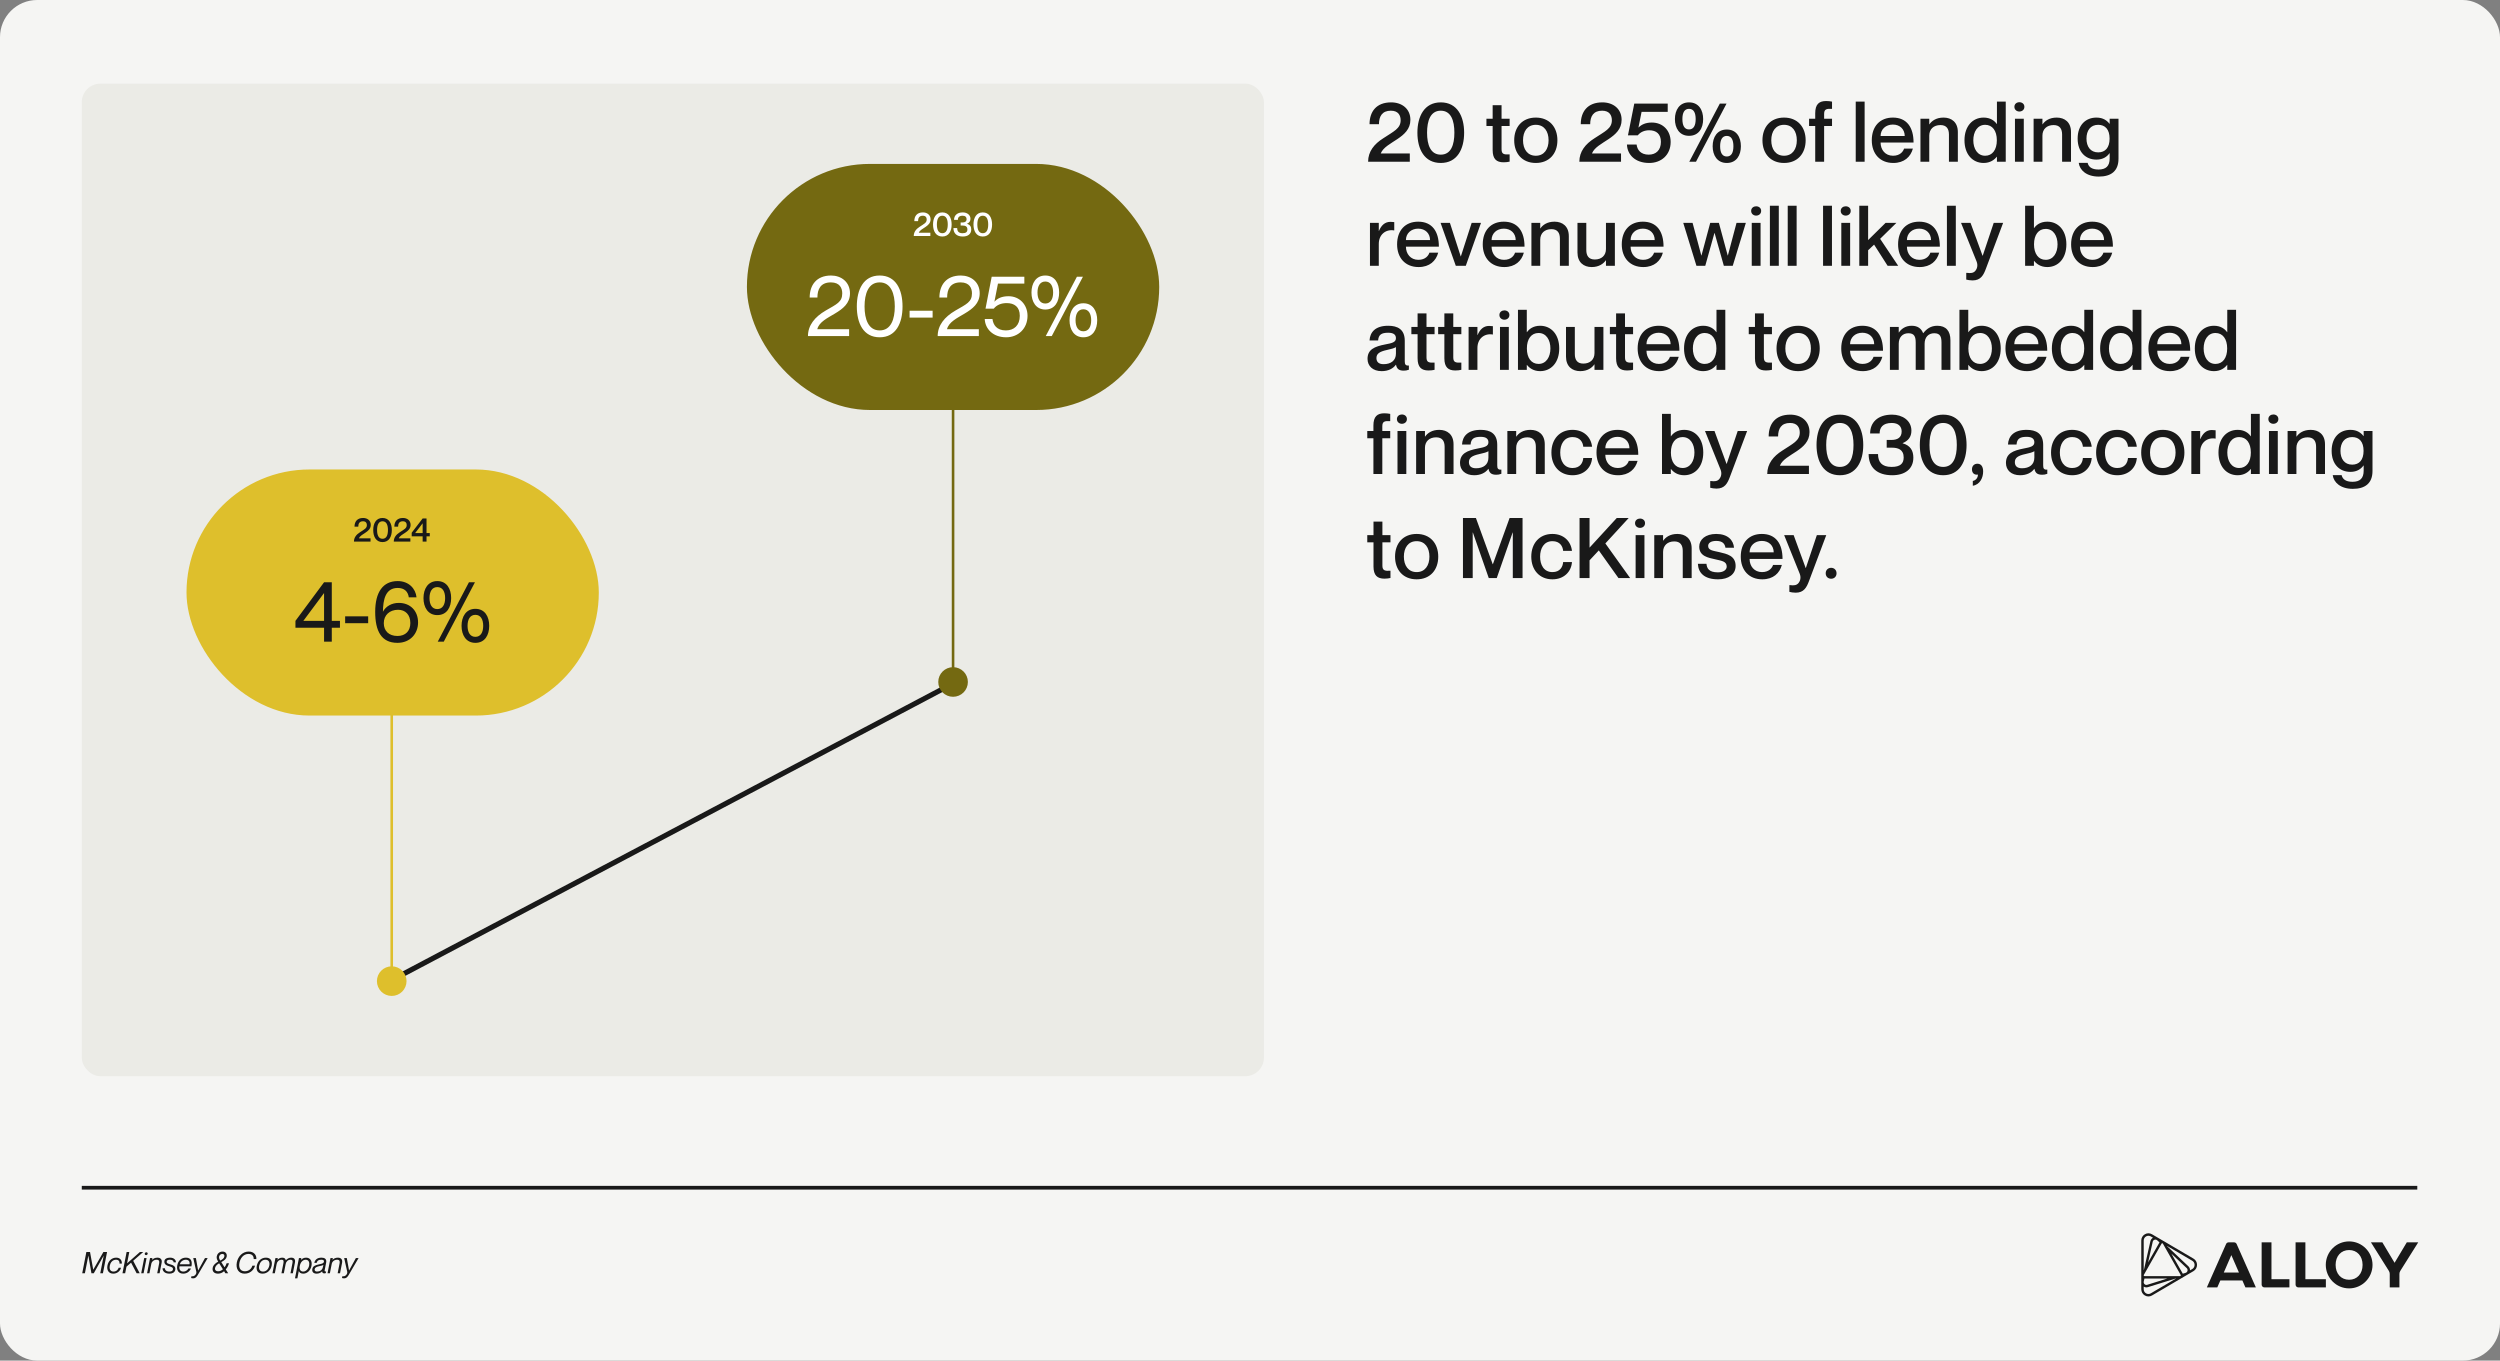 <?xml version="1.0" encoding="UTF-8"?>
<svg xmlns="http://www.w3.org/2000/svg" width="1345" height="732" viewBox="0 0 1345 732" fill="none">
  <rect x="0" y="0" width="1345" height="732" fill="#808080" stroke="none"/>
  <rect width="1345" height="732" rx="20" fill="#F5F5F3"></rect>
  <rect x="44" y="45" width="636" height="534" rx="10" fill="#EBEBE6"></rect>
  <path d="M741.879 66.832H736.814C736.814 60.095 740.432 55.076 748.435 55.076C754.223 55.076 758.79 58.512 758.79 64.481C758.79 74.429 745.451 76.102 742.873 82.478V82.569H758.474V87H736.045C736.045 81.483 739.346 77.459 744.14 74.429C749.882 70.631 753.545 69.139 753.545 64.707C753.545 62.13 752.324 59.552 748.3 59.552C743.642 59.552 741.879 62.537 741.879 66.832ZM775.133 87.678C766.315 87.678 762.562 80.262 762.562 71.4C762.562 62.537 766.315 55.076 775.133 55.076C783.95 55.076 787.704 62.537 787.704 71.4C787.704 80.262 783.95 87.678 775.133 87.678ZM775.133 83.202C780.649 83.202 782.458 77.911 782.458 71.4C782.458 64.888 780.649 59.552 775.133 59.552C769.616 59.552 767.762 64.888 767.762 71.4C767.762 77.911 769.616 83.202 775.133 83.202ZM812.18 63.893V67.782H807.839V80.308C807.839 82.93 809.105 83.247 812.18 83.066V86.955C811.23 87.181 810.19 87.317 808.924 87.317C805.126 87.317 803.046 85.598 803.046 80.715V67.782H799.7V63.893H803.046V56.613H807.839V63.893H812.18ZM826.262 87.678C819.027 87.678 814.641 82.659 814.641 75.469C814.641 68.279 819.027 63.26 826.262 63.26C833.497 63.26 837.884 68.279 837.884 75.469C837.884 82.659 833.497 87.678 826.262 87.678ZM826.262 83.79C830.784 83.79 833.136 80.217 833.136 75.469C833.136 70.676 830.784 67.149 826.262 67.149C821.741 67.149 819.389 70.676 819.389 75.469C819.389 80.217 821.741 83.79 826.262 83.79ZM855.519 66.832H850.454C850.454 60.095 854.072 55.076 862.076 55.076C867.864 55.076 872.431 58.512 872.431 64.481C872.431 74.429 859.091 76.102 856.514 82.478V82.569H872.114V87H849.686C849.686 81.483 852.987 77.459 857.78 74.429C863.523 70.631 867.185 69.139 867.185 64.707C867.185 62.13 865.965 59.552 861.94 59.552C857.283 59.552 855.519 62.537 855.519 66.832ZM888.685 65.928C894.699 65.928 898.814 70.269 898.814 76.374C898.814 83.337 893.795 87.678 887.283 87.678C879.641 87.678 875.481 83.156 875.3 77.775H880.5C880.817 80.579 882.671 83.202 887.012 83.202C890.855 83.202 893.568 80.85 893.568 76.328C893.568 72.078 891.081 70.088 887.283 70.088C884.841 70.088 882.626 70.947 881.133 72.801H875.843L879.234 55.754H897.231V60.185H883.168L881.495 68.551V68.641C883.123 66.968 885.429 65.928 888.685 65.928ZM908.699 73.073C903.544 73.073 901.103 68.958 901.103 64.074C901.103 59.236 903.544 55.076 908.699 55.076C913.945 55.076 916.296 59.236 916.296 64.074C916.296 68.958 913.945 73.073 908.699 73.073ZM925.249 55.754H928.867L912.453 87H908.835L925.249 55.754ZM908.699 69.636C911.186 69.636 912.272 67.511 912.272 64.074C912.272 60.638 911.186 58.557 908.699 58.557C906.212 58.557 905.127 60.638 905.127 64.074C905.127 67.511 906.212 69.636 908.699 69.636ZM929.003 87.678C923.848 87.678 921.406 83.518 921.406 78.68C921.406 73.796 923.848 69.681 929.003 69.681C934.248 69.681 936.599 73.796 936.599 78.68C936.599 83.518 934.248 87.678 929.003 87.678ZM929.003 84.196C931.49 84.196 932.575 82.116 932.575 78.68C932.575 75.243 931.49 73.118 929.003 73.118C926.561 73.118 925.43 75.243 925.43 78.68C925.43 82.116 926.561 84.196 929.003 84.196ZM959.818 87.678C952.583 87.678 948.197 82.659 948.197 75.469C948.197 68.279 952.583 63.26 959.818 63.26C967.053 63.26 971.44 68.279 971.44 75.469C971.44 82.659 967.053 87.678 959.818 87.678ZM959.818 83.79C964.34 83.79 966.692 80.217 966.692 75.469C966.692 70.676 964.34 67.149 959.818 67.149C955.297 67.149 952.945 70.676 952.945 75.469C952.945 80.217 955.297 83.79 959.818 83.79ZM985.63 54.669V58.557C982.555 58.422 981.379 58.738 981.379 61.361V63.893H985.63V67.782H981.379V87H976.586V67.782H973.285V63.893H976.586V60.954C976.586 56.07 978.666 54.352 982.464 54.352C983.64 54.352 984.68 54.488 985.63 54.669ZM998.38 87V54.669H1003.17V87H998.38ZM1018.46 83.79C1022.39 83.79 1023.97 81.348 1024.38 79.946H1029.13C1027.95 84.332 1024.51 87.678 1018.59 87.678C1011.4 87.678 1007.02 82.704 1007.02 75.469C1007.02 67.963 1011.4 63.26 1018.37 63.26C1025.83 63.26 1029.49 68.46 1029.49 76.69H1011.76C1011.76 80.579 1014.25 83.79 1018.46 83.79ZM1018.37 67.013C1014.52 67.013 1011.76 69.591 1011.76 73.163H1024.74C1024.74 69.591 1022.21 67.013 1018.37 67.013ZM1045.63 63.26C1049.93 63.26 1053.32 65.747 1053.32 71.038V87H1048.53V72.394C1048.53 69.274 1047.21 67.285 1043.96 67.285C1040.3 67.285 1037.94 69.5 1037.94 72.937V87H1033.2V63.893H1037.94V66.878H1038.03C1039.26 65.069 1041.65 63.26 1045.63 63.26ZM1074.35 66.697V54.669H1079.09V87H1074.35V84.332H1074.26C1073.03 85.915 1070.77 87.678 1067.2 87.678C1061.28 87.678 1056.89 83.066 1056.89 75.469C1056.89 67.873 1061.28 63.26 1067.2 63.26C1070.77 63.26 1073.03 64.933 1074.26 66.697H1074.35ZM1068.02 83.79C1071.9 83.79 1074.3 80.579 1074.3 75.469C1074.3 70.314 1071.9 67.149 1068.02 67.149C1063.86 67.149 1061.64 70.947 1061.64 75.469C1061.64 79.991 1063.86 83.79 1068.02 83.79ZM1086.4 60.004C1085.09 60.004 1083.74 59.1 1083.74 57.472C1083.74 55.844 1085.09 54.985 1086.4 54.985C1087.81 54.985 1089.12 55.844 1089.12 57.472C1089.12 59.1 1087.81 60.004 1086.4 60.004ZM1084.05 87V63.893H1088.8V87H1084.05ZM1106.51 63.26C1110.81 63.26 1114.2 65.747 1114.2 71.038V87H1109.41V72.394C1109.41 69.274 1108.1 67.285 1104.84 67.285C1101.18 67.285 1098.83 69.5 1098.83 72.937V87H1094.08V63.893H1098.83V66.878H1098.92C1100.14 65.069 1102.54 63.26 1106.51 63.26ZM1135 66.606V63.893H1139.75V85.417C1139.75 92.064 1135.73 95.004 1129.17 95.004C1122.52 95.004 1118.86 91.522 1118.36 87.633H1123.16C1123.61 89.668 1125.24 91.205 1128.99 91.205C1132.97 91.205 1135 89.397 1135 85.237V82.433H1134.91C1133.69 84.151 1131.57 85.87 1127.9 85.87C1122.12 85.87 1117.77 81.845 1117.77 74.565C1117.77 67.239 1122.12 63.26 1127.9 63.26C1131.57 63.26 1133.69 64.978 1134.91 66.606H1135ZM1128.81 81.981C1132.65 81.981 1134.96 79.448 1134.96 74.565C1134.96 69.681 1132.65 67.149 1128.81 67.149C1124.65 67.149 1122.52 70.269 1122.52 74.565C1122.52 78.815 1124.65 81.981 1128.81 81.981ZM748.028 119.351C748.842 119.351 749.43 119.396 750.108 119.486V123.963H750.018C745.451 123.194 741.788 126.269 741.788 131.198V143H737.04V119.893H741.788V124.234H741.879C743.1 121.34 744.999 119.351 748.028 119.351ZM763.079 139.789C767.013 139.789 768.596 137.348 769.003 135.946H773.751C772.575 140.332 769.138 143.678 763.215 143.678C756.025 143.678 751.639 138.704 751.639 131.469C751.639 123.963 756.025 119.26 762.989 119.26C770.45 119.26 774.113 124.46 774.113 132.69H756.387C756.387 136.579 758.874 139.789 763.079 139.789ZM762.989 123.013C759.145 123.013 756.387 125.591 756.387 129.163H769.365C769.365 125.591 766.832 123.013 762.989 123.013ZM783.214 143L775.029 119.893H780.049L785.882 137.981H785.927L791.76 119.893H796.779L788.595 143H783.214ZM809.158 139.789C813.092 139.789 814.675 137.348 815.082 135.946H819.83C818.654 140.332 815.217 143.678 809.294 143.678C802.104 143.678 797.718 138.704 797.718 131.469C797.718 123.963 802.104 119.26 809.068 119.26C816.529 119.26 820.191 124.46 820.191 132.69H802.466C802.466 136.579 804.953 139.789 809.158 139.789ZM809.068 123.013C805.224 123.013 802.466 125.591 802.466 129.163H815.444C815.444 125.591 812.911 123.013 809.068 123.013ZM836.334 119.26C840.63 119.26 844.021 121.747 844.021 127.038V143H839.228V128.394C839.228 125.274 837.917 123.285 834.661 123.285C830.998 123.285 828.647 125.5 828.647 128.937V143H823.899V119.893H828.647V122.878H828.737C829.958 121.069 832.355 119.26 836.334 119.26ZM864.009 133.956V119.893H868.802V143H864.009V140.061H863.918C862.697 141.824 860.301 143.678 856.322 143.678C852.026 143.678 848.68 141.146 848.68 135.855V119.893H853.428V134.499C853.428 137.664 854.784 139.609 857.995 139.609C861.657 139.609 864.009 137.438 864.009 133.956ZM883.951 139.789C887.885 139.789 889.468 137.348 889.875 135.946H894.623C893.447 140.332 890.01 143.678 884.087 143.678C876.897 143.678 872.511 138.704 872.511 131.469C872.511 123.963 876.897 119.26 883.861 119.26C891.322 119.26 894.984 124.46 894.984 132.69H877.259C877.259 136.579 879.746 139.789 883.951 139.789ZM883.861 123.013C880.017 123.013 877.259 125.591 877.259 129.163H890.236C890.236 125.591 887.704 123.013 883.861 123.013ZM912.684 143L905.585 119.893H910.604L915.307 137.438H915.397L920.1 119.893H924.757L929.505 137.438H929.596L934.253 119.893H939.273L932.218 143H927.425L922.451 125.365H922.361L917.432 143H912.684ZM944.789 116.004C943.478 116.004 942.121 115.1 942.121 113.472C942.121 111.844 943.478 110.985 944.789 110.985C946.191 110.985 947.502 111.844 947.502 113.472C947.502 115.1 946.191 116.004 944.789 116.004ZM942.438 143V119.893H947.186V143H942.438ZM952.202 143V110.669H956.995V143H952.202ZM961.795 143V110.669H966.589V143H961.795ZM980.805 143V110.669H985.598V143H980.805ZM992.975 116.004C991.664 116.004 990.308 115.1 990.308 113.472C990.308 111.844 991.664 110.985 992.975 110.985C994.377 110.985 995.689 111.844 995.689 113.472C995.689 115.1 994.377 116.004 992.975 116.004ZM990.624 143V119.893H995.372V143H990.624ZM1000.3 143V110.669H1005.05V129.163L1014.45 119.893H1020.28L1011.51 128.485L1021.23 143H1015.54L1008.26 131.605L1005.05 134.635V143H1000.3ZM1032.61 139.789C1036.54 139.789 1038.12 137.348 1038.53 135.946H1043.28C1042.1 140.332 1038.67 143.678 1032.74 143.678C1025.55 143.678 1021.17 138.704 1021.17 131.469C1021.17 123.963 1025.55 119.26 1032.52 119.26C1039.98 119.26 1043.64 124.46 1043.64 132.69H1025.92C1025.92 136.579 1028.4 139.789 1032.61 139.789ZM1032.52 123.013C1028.67 123.013 1025.92 125.591 1025.92 129.163H1038.89C1038.89 125.591 1036.36 123.013 1032.52 123.013ZM1047.44 143V110.669H1052.23V143H1047.44ZM1072.62 119.893H1077.69L1068.46 144.447C1067.15 148.019 1065.66 150.868 1061.23 150.868C1059.87 150.868 1058.74 150.642 1057.84 150.416V146.798H1058.24C1060.23 147.07 1061.73 146.934 1062.77 145.668C1063.63 144.628 1064.26 142.819 1063.4 140.649L1055.03 119.893H1060.14L1066.61 137.574H1066.7L1072.62 119.893ZM1101.45 119.26C1107.32 119.26 1111.71 123.872 1111.71 131.469C1111.71 139.066 1107.32 143.678 1101.45 143.678C1097.83 143.678 1095.57 141.915 1094.35 140.332H1094.26V143H1089.51V110.669H1094.26V122.697H1094.35C1095.57 120.933 1097.83 119.26 1101.45 119.26ZM1100.59 139.789C1104.75 139.789 1106.96 135.991 1106.96 131.469C1106.96 126.947 1104.75 123.149 1100.59 123.149C1096.7 123.149 1094.3 126.314 1094.3 131.469C1094.3 136.579 1096.7 139.789 1100.59 139.789ZM1125.7 139.789C1129.64 139.789 1131.22 137.348 1131.63 135.946H1136.38C1135.2 140.332 1131.76 143.678 1125.84 143.678C1118.65 143.678 1114.26 138.704 1114.26 131.469C1114.26 123.963 1118.65 119.26 1125.61 119.26C1133.07 119.26 1136.74 124.46 1136.74 132.69H1119.01C1119.01 136.579 1121.5 139.789 1125.7 139.789ZM1125.61 123.013C1121.77 123.013 1119.01 125.591 1119.01 129.163H1131.99C1131.99 125.591 1129.46 123.013 1125.61 123.013ZM751.013 181.953C751.013 180.279 750.018 179.013 746.853 179.013C743.054 179.013 741.653 180.189 741.426 183.173H736.814C737.04 178.742 739.889 175.26 746.853 175.26C751.962 175.26 755.761 177.205 755.761 183.354V194.342C755.761 195.97 756.123 196.83 757.977 196.649V198.91C756.891 199.317 756.123 199.407 755.218 199.407C752.686 199.407 751.51 198.503 751.058 196.242H750.968C749.521 198.277 746.898 199.678 743.326 199.678C738.623 199.678 735.729 196.965 735.729 193.076C735.729 188.012 739.482 186.429 745.27 185.299C748.842 184.62 751.013 184.168 751.013 181.953ZM744.366 195.925C748.3 195.925 751.013 193.981 751.013 190.228V186.746C750.244 187.288 748.39 187.831 746.174 188.283C742.24 189.142 740.522 190.273 740.522 192.624C740.522 194.749 741.788 195.925 744.366 195.925ZM771.798 175.893V179.782H767.457V192.308C767.457 194.93 768.723 195.247 771.798 195.066V198.955C770.848 199.181 769.808 199.317 768.542 199.317C764.743 199.317 762.663 197.598 762.663 192.715V179.782H759.317V175.893H762.663V168.613H767.457V175.893H771.798ZM786.204 175.893V179.782H781.863V192.308C781.863 194.93 783.129 195.247 786.204 195.066V198.955C785.254 199.181 784.214 199.317 782.948 199.317C779.15 199.317 777.07 197.598 777.07 192.715V179.782H773.724V175.893H777.07V168.613H781.863V175.893H786.204ZM801.095 175.351C801.909 175.351 802.497 175.396 803.175 175.486V179.963H803.085C798.518 179.194 794.855 182.269 794.855 187.198V199H790.107V175.893H794.855V180.234H794.945C796.166 177.34 798.065 175.351 801.095 175.351ZM809.345 172.004C808.034 172.004 806.677 171.1 806.677 169.472C806.677 167.844 808.034 166.985 809.345 166.985C810.747 166.985 812.058 167.844 812.058 169.472C812.058 171.1 810.747 172.004 809.345 172.004ZM806.994 199V175.893H811.742V199H806.994ZM828.605 175.26C834.484 175.26 838.87 179.872 838.87 187.469C838.87 195.066 834.484 199.678 828.605 199.678C824.988 199.678 822.727 197.915 821.506 196.332H821.416V199H816.668V166.669H821.416V178.697H821.506C822.727 176.933 824.988 175.26 828.605 175.26ZM827.746 195.789C831.906 195.789 834.122 191.991 834.122 187.469C834.122 182.947 831.906 179.149 827.746 179.149C823.857 179.149 821.461 182.314 821.461 187.469C821.461 192.579 823.857 195.789 827.746 195.789ZM857.837 189.956V175.893H862.63V199H857.837V196.061H857.747C856.526 197.824 854.129 199.678 850.15 199.678C845.854 199.678 842.508 197.146 842.508 191.855V175.893H847.256V190.499C847.256 193.664 848.613 195.609 851.823 195.609C855.486 195.609 857.837 193.438 857.837 189.956ZM878.593 175.893V179.782H874.252V192.308C874.252 194.93 875.518 195.247 878.593 195.066V198.955C877.644 199.181 876.604 199.317 875.338 199.317C871.539 199.317 869.459 197.598 869.459 192.715V179.782H866.113V175.893H869.459V168.613H874.252V175.893H878.593ZM892.495 195.789C896.429 195.789 898.012 193.348 898.419 191.946H903.166C901.991 196.332 898.554 199.678 892.631 199.678C885.441 199.678 881.055 194.704 881.055 187.469C881.055 179.963 885.441 175.26 892.404 175.26C899.866 175.26 903.528 180.46 903.528 188.69H885.802C885.802 192.579 888.29 195.789 892.495 195.789ZM892.404 179.013C888.561 179.013 885.802 181.591 885.802 185.163H898.78C898.78 181.591 896.248 179.013 892.404 179.013ZM923.469 178.697V166.669H928.217V199H923.469V196.332H923.379C922.158 197.915 919.897 199.678 916.325 199.678C910.401 199.678 906.015 195.066 906.015 187.469C906.015 179.872 910.401 175.26 916.325 175.26C919.897 175.26 922.158 176.933 923.379 178.697H923.469ZM917.139 195.789C921.028 195.789 923.424 192.579 923.424 187.469C923.424 182.314 921.028 179.149 917.139 179.149C912.979 179.149 910.763 182.947 910.763 187.469C910.763 191.991 912.979 195.789 917.139 195.789ZM953.308 175.893V179.782H948.967V192.308C948.967 194.93 950.234 195.247 953.308 195.066V198.955C952.359 199.181 951.319 199.317 950.053 199.317C946.254 199.317 944.174 197.598 944.174 192.715V179.782H940.828V175.893H944.174V168.613H948.967V175.893H953.308ZM967.391 199.678C960.156 199.678 955.77 194.659 955.77 187.469C955.77 180.279 960.156 175.26 967.391 175.26C974.626 175.26 979.012 180.279 979.012 187.469C979.012 194.659 974.626 199.678 967.391 199.678ZM967.391 195.789C971.913 195.789 974.264 192.217 974.264 187.469C974.264 182.676 971.913 179.149 967.391 179.149C962.869 179.149 960.518 182.676 960.518 187.469C960.518 192.217 962.869 195.789 967.391 195.789ZM1002.03 195.789C1005.96 195.789 1007.55 193.348 1007.95 191.946H1012.7C1011.52 196.332 1008.09 199.678 1002.16 199.678C994.974 199.678 990.588 194.704 990.588 187.469C990.588 179.963 994.974 175.26 1001.94 175.26C1009.4 175.26 1013.06 180.46 1013.06 188.69H995.336C995.336 192.579 997.823 195.789 1002.03 195.789ZM1001.94 179.013C998.094 179.013 995.336 181.591 995.336 185.163H1008.31C1008.31 181.591 1005.78 179.013 1001.94 179.013ZM1042.27 175.26C1046.93 175.26 1049.33 178.064 1049.33 183.038V199H1044.53V184.394C1044.53 181.274 1043.9 179.285 1040.64 179.285C1037.43 179.285 1035.44 181.5 1035.44 184.937V199H1030.65V184.394C1030.65 181.274 1030.02 179.285 1026.72 179.285C1023.55 179.285 1021.52 181.5 1021.52 184.937V199H1016.77V175.893H1021.52V178.878H1021.61C1022.83 177.069 1025 175.26 1028.48 175.26C1031.74 175.26 1033.68 176.752 1034.63 179.239H1034.72C1036.44 177.024 1038.7 175.26 1042.27 175.26ZM1066.12 175.26C1072 175.26 1076.39 179.872 1076.39 187.469C1076.39 195.066 1072 199.678 1066.12 199.678C1062.5 199.678 1060.24 197.915 1059.02 196.332H1058.93V199H1054.18V166.669H1058.93V178.697H1059.02C1060.24 176.933 1062.5 175.26 1066.12 175.26ZM1065.26 195.789C1069.42 195.789 1071.64 191.991 1071.64 187.469C1071.64 182.947 1069.42 179.149 1065.26 179.149C1061.37 179.149 1058.98 182.314 1058.98 187.469C1058.98 192.579 1061.37 195.789 1065.26 195.789ZM1090.38 195.789C1094.31 195.789 1095.89 193.348 1096.3 191.946H1101.05C1099.87 196.332 1096.44 199.678 1090.51 199.678C1083.32 199.678 1078.94 194.704 1078.94 187.469C1078.94 179.963 1083.32 175.26 1090.29 175.26C1097.75 175.26 1101.41 180.46 1101.41 188.69H1083.69C1083.69 192.579 1086.17 195.789 1090.38 195.789ZM1090.29 179.013C1086.44 179.013 1083.69 181.591 1083.69 185.163H1096.66C1096.66 181.591 1094.13 179.013 1090.29 179.013ZM1121.35 178.697V166.669H1126.1V199H1121.35V196.332H1121.26C1120.04 197.915 1117.78 199.678 1114.21 199.678C1108.28 199.678 1103.9 195.066 1103.9 187.469C1103.9 179.872 1108.28 175.26 1114.21 175.26C1117.78 175.26 1120.04 176.933 1121.26 178.697H1121.35ZM1115.02 195.789C1118.91 195.789 1121.31 192.579 1121.31 187.469C1121.31 182.314 1118.91 179.149 1115.02 179.149C1110.86 179.149 1108.65 182.947 1108.65 187.469C1108.65 191.991 1110.86 195.789 1115.02 195.789ZM1147.33 178.697V166.669H1152.08V199H1147.33V196.332H1147.24C1146.02 197.915 1143.76 199.678 1140.18 199.678C1134.26 199.678 1129.87 195.066 1129.87 187.469C1129.87 179.872 1134.26 175.26 1140.18 175.26C1143.76 175.26 1146.02 176.933 1147.24 178.697H1147.33ZM1141 195.789C1144.89 195.789 1147.28 192.579 1147.28 187.469C1147.28 182.314 1144.89 179.149 1141 179.149C1136.84 179.149 1134.62 182.947 1134.62 187.469C1134.62 191.991 1136.84 195.789 1141 195.789ZM1167.29 195.789C1171.22 195.789 1172.81 193.348 1173.21 191.946H1177.96C1176.79 196.332 1173.35 199.678 1167.43 199.678C1160.24 199.678 1155.85 194.704 1155.85 187.469C1155.85 179.963 1160.24 175.26 1167.2 175.26C1174.66 175.26 1178.32 180.46 1178.32 188.69H1160.6C1160.6 192.579 1163.09 195.789 1167.29 195.789ZM1167.2 179.013C1163.36 179.013 1160.6 181.591 1160.6 185.163H1173.58C1173.58 181.591 1171.04 179.013 1167.2 179.013ZM1198.27 178.697V166.669H1203.01V199H1198.27V196.332H1198.17C1196.95 197.915 1194.69 199.678 1191.12 199.678C1185.2 199.678 1180.81 195.066 1180.81 187.469C1180.81 179.872 1185.2 175.26 1191.12 175.26C1194.69 175.26 1196.95 176.933 1198.17 178.697H1198.27ZM1191.93 195.789C1195.82 195.789 1198.22 192.579 1198.22 187.469C1198.22 182.314 1195.82 179.149 1191.93 179.149C1187.77 179.149 1185.56 182.947 1185.56 187.469C1185.56 191.991 1187.77 195.789 1191.93 195.789ZM747.938 222.669V226.557C744.863 226.422 743.687 226.738 743.687 229.361V231.893H747.938V235.782H743.687V255H738.894V235.782H735.593V231.893H738.894V228.954C738.894 224.07 740.974 222.352 744.773 222.352C745.948 222.352 746.988 222.488 747.938 222.669ZM754.203 228.004C752.892 228.004 751.535 227.1 751.535 225.472C751.535 223.844 752.892 222.985 754.203 222.985C755.605 222.985 756.916 223.844 756.916 225.472C756.916 227.1 755.605 228.004 754.203 228.004ZM751.851 255V231.893H756.599V255H751.851ZM774.314 231.26C778.61 231.26 782.001 233.747 782.001 239.038V255H777.208V240.394C777.208 237.274 775.897 235.285 772.641 235.285C768.978 235.285 766.627 237.5 766.627 240.937V255H761.879V231.893H766.627V234.878H766.717C767.938 233.069 770.335 231.26 774.314 231.26ZM800.768 237.953C800.768 236.279 799.773 235.013 796.607 235.013C792.809 235.013 791.407 236.189 791.181 239.173H786.569C786.795 234.742 789.644 231.26 796.607 231.26C801.717 231.26 805.516 233.205 805.516 239.354V250.342C805.516 251.97 805.877 252.83 807.731 252.649V254.91C806.646 255.317 805.877 255.407 804.973 255.407C802.441 255.407 801.265 254.503 800.813 252.242H800.722C799.275 254.277 796.653 255.678 793.08 255.678C788.378 255.678 785.484 252.965 785.484 249.076C785.484 244.012 789.237 242.429 795.025 241.299C798.597 240.62 800.768 240.168 800.768 237.953ZM794.12 251.925C798.054 251.925 800.768 249.981 800.768 246.228V242.746C799.999 243.288 798.145 243.831 795.929 244.283C791.995 245.142 790.277 246.273 790.277 248.624C790.277 250.749 791.543 251.925 794.12 251.925ZM823.396 231.26C827.691 231.26 831.083 233.747 831.083 239.038V255H826.29V240.394C826.29 237.274 824.978 235.285 821.723 235.285C818.06 235.285 815.708 237.5 815.708 240.937V255H810.961V231.893H815.708V234.878H815.799C817.02 233.069 819.416 231.26 823.396 231.26ZM856.542 240.349H851.794C851.613 237.998 850.121 235.149 846.051 235.149C841.393 235.149 839.404 239.128 839.404 243.469C839.404 247.81 841.348 251.789 846.051 251.789C850.121 251.789 851.613 248.986 851.794 246.408H856.542C856.18 251.744 852.065 255.678 846.051 255.678C839.133 255.678 834.656 250.704 834.656 243.469C834.656 236.234 839.133 231.26 846.006 231.26C852.02 231.26 855.954 235.104 856.542 240.349ZM870.35 251.789C874.284 251.789 875.867 249.348 876.274 247.946H881.022C879.846 252.332 876.409 255.678 870.486 255.678C863.296 255.678 858.91 250.704 858.91 243.469C858.91 235.963 863.296 231.26 870.26 231.26C877.721 231.26 881.383 236.46 881.383 244.69H863.658C863.658 248.579 866.145 251.789 870.35 251.789ZM870.26 235.013C866.416 235.013 863.658 237.591 863.658 241.163H876.635C876.635 237.591 874.103 235.013 870.26 235.013ZM906.092 231.26C911.97 231.26 916.357 235.872 916.357 243.469C916.357 251.066 911.97 255.678 906.092 255.678C902.474 255.678 900.213 253.915 898.993 252.332H898.902V255H894.154V222.669H898.902V234.697H898.993C900.213 232.933 902.474 231.26 906.092 231.26ZM905.233 251.789C909.393 251.789 911.609 247.991 911.609 243.469C911.609 238.947 909.393 235.149 905.233 235.149C901.344 235.149 898.947 238.314 898.947 243.469C898.947 248.579 901.344 251.789 905.233 251.789ZM934.885 231.893H939.95L930.725 256.447C929.414 260.019 927.922 262.868 923.49 262.868C922.134 262.868 921.003 262.642 920.099 262.416V258.798H920.506C922.495 259.07 923.988 258.934 925.028 257.668C925.887 256.628 926.52 254.819 925.661 252.649L917.295 231.893H922.405L928.871 249.574H928.962L934.885 231.893ZM956.608 234.832H951.543C951.543 228.095 955.161 223.076 963.164 223.076C968.952 223.076 973.519 226.512 973.519 232.481C973.519 242.429 960.18 244.102 957.602 250.478V250.569H973.203V255H950.774C950.774 249.483 954.075 245.459 958.869 242.429C964.611 238.631 968.274 237.139 968.274 232.707C968.274 230.13 967.053 227.552 963.029 227.552C958.371 227.552 956.608 230.537 956.608 234.832ZM989.862 255.678C981.044 255.678 977.291 248.262 977.291 239.4C977.291 230.537 981.044 223.076 989.862 223.076C998.679 223.076 1002.43 230.537 1002.43 239.4C1002.43 248.262 998.679 255.678 989.862 255.678ZM989.862 251.202C995.378 251.202 997.187 245.911 997.187 239.4C997.187 232.888 995.378 227.552 989.862 227.552C984.345 227.552 982.491 232.888 982.491 239.4C982.491 245.911 984.345 251.202 989.862 251.202ZM1011.24 233.205H1006.13C1006.13 227.371 1010.11 223.076 1017.94 223.076C1023.45 223.076 1028.34 226.196 1028.34 231.712C1028.34 235.059 1026.62 237.139 1023.63 238.405V238.495C1027.88 239.716 1029.38 242.52 1029.38 246.228C1029.38 252.377 1024.81 255.678 1018.03 255.678C1009.8 255.678 1005.32 251.473 1005.32 244.283H1010.38C1010.38 248.489 1012.33 251.202 1017.66 251.202C1022.37 251.202 1024.18 249.393 1024.18 246.092C1024.18 241.796 1021.06 240.847 1017.85 240.847H1015.04V236.686H1017.66C1020.92 236.686 1023.09 235.33 1023.09 232.119C1023.09 229.542 1021.46 227.552 1017.76 227.552C1012.83 227.552 1011.24 230.13 1011.24 233.205ZM1045.43 255.678C1036.62 255.678 1032.86 248.262 1032.86 239.4C1032.86 230.537 1036.62 223.076 1045.43 223.076C1054.25 223.076 1058.01 230.537 1058.01 239.4C1058.01 248.262 1054.25 255.678 1045.43 255.678ZM1045.43 251.202C1050.95 251.202 1052.76 245.911 1052.76 239.4C1052.76 232.888 1050.95 227.552 1045.43 227.552C1039.92 227.552 1038.06 232.888 1038.06 239.4C1038.06 245.911 1039.92 251.202 1045.43 251.202ZM1064.13 255.317C1062.36 255.633 1060.92 254.638 1060.92 252.513C1060.92 250.569 1062.23 249.483 1063.86 249.483C1065.89 249.483 1066.93 251.111 1066.93 253.643C1066.93 256.944 1065.3 260.698 1061.37 261.331V258.753C1063.04 258.437 1064.13 257.035 1064.13 255.317ZM1094.48 237.953C1094.48 236.279 1093.49 235.013 1090.32 235.013C1086.53 235.013 1085.12 236.189 1084.9 239.173H1080.29C1080.51 234.742 1083.36 231.26 1090.32 231.26C1095.43 231.26 1099.23 233.205 1099.23 239.354V250.342C1099.23 251.97 1099.59 252.83 1101.45 252.649V254.91C1100.36 255.317 1099.59 255.407 1098.69 255.407C1096.16 255.407 1094.98 254.503 1094.53 252.242H1094.44C1092.99 254.277 1090.37 255.678 1086.8 255.678C1082.09 255.678 1079.2 252.965 1079.2 249.076C1079.2 244.012 1082.95 242.429 1088.74 241.299C1092.31 240.62 1094.48 240.168 1094.48 237.953ZM1087.84 251.925C1091.77 251.925 1094.48 249.981 1094.48 246.228V242.746C1093.72 243.288 1091.86 243.831 1089.65 244.283C1085.71 245.142 1083.99 246.273 1083.99 248.624C1083.99 250.749 1085.26 251.925 1087.84 251.925ZM1125.34 240.349H1120.59C1120.41 237.998 1118.92 235.149 1114.85 235.149C1110.19 235.149 1108.2 239.128 1108.2 243.469C1108.2 247.81 1110.15 251.789 1114.85 251.789C1118.92 251.789 1120.41 248.986 1120.59 246.408H1125.34C1124.98 251.744 1120.87 255.678 1114.85 255.678C1107.93 255.678 1103.46 250.704 1103.46 243.469C1103.46 236.234 1107.93 231.26 1114.81 231.26C1120.82 231.26 1124.75 235.104 1125.34 240.349ZM1149.6 240.349H1144.85C1144.67 237.998 1143.18 235.149 1139.11 235.149C1134.45 235.149 1132.46 239.128 1132.46 243.469C1132.46 247.81 1134.4 251.789 1139.11 251.789C1143.18 251.789 1144.67 248.986 1144.85 246.408H1149.6C1149.23 251.744 1145.12 255.678 1139.11 255.678C1132.19 255.678 1127.71 250.704 1127.71 243.469C1127.71 236.234 1132.19 231.26 1139.06 231.26C1145.07 231.26 1149.01 235.104 1149.6 240.349ZM1163.59 255.678C1156.35 255.678 1151.96 250.659 1151.96 243.469C1151.96 236.279 1156.35 231.26 1163.59 231.26C1170.82 231.26 1175.21 236.279 1175.21 243.469C1175.21 250.659 1170.82 255.678 1163.59 255.678ZM1163.59 251.789C1168.11 251.789 1170.46 248.217 1170.46 243.469C1170.46 238.676 1168.11 235.149 1163.59 235.149C1159.06 235.149 1156.71 238.676 1156.71 243.469C1156.71 248.217 1159.06 251.789 1163.59 251.789ZM1189.93 231.351C1190.74 231.351 1191.33 231.396 1192.01 231.486V235.963H1191.92C1187.35 235.194 1183.69 238.269 1183.69 243.198V255H1178.94V231.893H1183.69V236.234H1183.78C1185 233.34 1186.9 231.351 1189.93 231.351ZM1210.99 234.697V222.669H1215.74V255H1210.99V252.332H1210.9C1209.68 253.915 1207.42 255.678 1203.85 255.678C1197.93 255.678 1193.54 251.066 1193.54 243.469C1193.54 235.872 1197.93 231.26 1203.85 231.26C1207.42 231.26 1209.68 232.933 1210.9 234.697H1210.99ZM1204.66 251.789C1208.55 251.789 1210.95 248.579 1210.95 243.469C1210.95 238.314 1208.55 235.149 1204.66 235.149C1200.5 235.149 1198.29 238.947 1198.29 243.469C1198.29 247.991 1200.5 251.789 1204.66 251.789ZM1223.05 228.004C1221.74 228.004 1220.38 227.1 1220.38 225.472C1220.38 223.844 1221.74 222.985 1223.05 222.985C1224.45 222.985 1225.76 223.844 1225.76 225.472C1225.76 227.1 1224.45 228.004 1223.05 228.004ZM1220.7 255V231.893H1225.45V255H1220.7ZM1243.16 231.26C1247.46 231.26 1250.85 233.747 1250.85 239.038V255H1246.06V240.394C1246.06 237.274 1244.74 235.285 1241.49 235.285C1237.83 235.285 1235.47 237.5 1235.47 240.937V255H1230.73V231.893H1235.47V234.878H1235.56C1236.79 233.069 1239.18 231.26 1243.16 231.26ZM1271.65 234.606V231.893H1276.4V253.417C1276.4 260.064 1272.37 263.004 1265.82 263.004C1259.17 263.004 1255.51 259.522 1255.01 255.633H1259.8C1260.26 257.668 1261.88 259.205 1265.64 259.205C1269.62 259.205 1271.65 257.397 1271.65 253.236V250.433H1271.56C1270.34 252.151 1268.21 253.87 1264.55 253.87C1258.76 253.87 1254.42 249.845 1254.42 242.565C1254.42 235.239 1258.76 231.26 1264.55 231.26C1268.21 231.26 1270.34 232.978 1271.56 234.606H1271.65ZM1265.46 249.981C1269.3 249.981 1271.6 247.448 1271.6 242.565C1271.6 237.681 1269.3 235.149 1265.46 235.149C1261.3 235.149 1259.17 238.269 1259.17 242.565C1259.17 246.815 1261.3 249.981 1265.46 249.981ZM748.074 287.893V291.782H743.733V304.308C743.733 306.93 744.999 307.247 748.074 307.066V310.955C747.124 311.181 746.084 311.317 744.818 311.317C741.019 311.317 738.939 309.598 738.939 304.715V291.782H735.593V287.893H738.939V280.613H743.733V287.893H748.074ZM762.156 311.678C754.921 311.678 750.535 306.659 750.535 299.469C750.535 292.279 754.921 287.26 762.156 287.26C769.391 287.26 773.777 292.279 773.777 299.469C773.777 306.659 769.391 311.678 762.156 311.678ZM762.156 307.789C766.678 307.789 769.029 304.217 769.029 299.469C769.029 294.676 766.678 291.149 762.156 291.149C757.634 291.149 755.283 294.676 755.283 299.469C755.283 304.217 757.634 307.789 762.156 307.789ZM792.317 311H787.072V278.669H794.035L803.079 303.539H803.169L812.168 278.669H819.132V311H813.886V286.491H813.796L805.25 311H800.954L792.407 286.491H792.317V311ZM845.712 296.349H840.964C840.783 293.998 839.291 291.149 835.221 291.149C830.564 291.149 828.574 295.128 828.574 299.469C828.574 303.81 830.519 307.789 835.221 307.789C839.291 307.789 840.783 304.986 840.964 302.408H845.712C845.35 307.744 841.236 311.678 835.221 311.678C828.303 311.678 823.826 306.704 823.826 299.469C823.826 292.234 828.303 287.26 835.176 287.26C841.19 287.26 845.124 291.104 845.712 296.349ZM849.798 311V278.669H855.179V294.631L869.83 278.669H876.251L863.681 292.37L877.02 311H870.735L860.154 296.123L855.179 301.459V311H849.798ZM882.317 284.004C881.005 284.004 879.649 283.1 879.649 281.472C879.649 279.844 881.005 278.985 882.317 278.985C883.719 278.985 885.03 279.844 885.03 281.472C885.03 283.1 883.719 284.004 882.317 284.004ZM879.965 311V287.893H884.713V311H879.965ZM902.428 287.26C906.724 287.26 910.115 289.747 910.115 295.038V311H905.322V296.394C905.322 293.274 904.01 291.285 900.755 291.285C897.092 291.285 894.741 293.5 894.741 296.937V311H889.993V287.893H894.741V290.878H894.831C896.052 289.069 898.449 287.26 902.428 287.26ZM924.902 297.027C929.153 298.022 933.765 298.972 933.765 304.489C933.765 308.92 929.967 311.678 924.36 311.678C916.898 311.678 913.688 308.196 913.462 303.313H918.074C918.3 305.8 919.386 307.925 924.269 307.925C927.57 307.925 928.972 306.297 928.972 304.85C928.972 301.956 926.214 301.73 922.822 300.916C919.159 300.057 914.185 299.334 914.185 294.088C914.185 290.29 917.532 287.26 923.32 287.26C929.605 287.26 932.589 290.652 932.906 294.676H928.294C927.977 292.867 927.073 291.013 923.365 291.013C920.516 291.013 918.979 292.099 918.979 293.726C918.979 296.078 921.556 296.259 924.902 297.027ZM947.969 307.789C951.903 307.789 953.486 305.348 953.893 303.946H958.641C957.465 308.332 954.028 311.678 948.105 311.678C940.915 311.678 936.529 306.704 936.529 299.469C936.529 291.963 940.915 287.26 947.879 287.26C955.34 287.26 959.002 292.46 959.002 300.69H941.277C941.277 304.579 943.764 307.789 947.969 307.789ZM947.879 291.013C944.035 291.013 941.277 293.591 941.277 297.163H954.254C954.254 293.591 951.722 291.013 947.879 291.013ZM977.465 287.893H982.53L973.305 312.447C971.994 316.019 970.501 318.868 966.07 318.868C964.713 318.868 963.583 318.642 962.679 318.416V314.798H963.086C965.075 315.07 966.567 314.934 967.607 313.668C968.467 312.628 969.1 310.819 968.24 308.649L959.875 287.893H964.985L971.451 305.574H971.541L977.465 287.893ZM985.167 311.362C983.494 311.362 982.228 310.231 982.228 308.423C982.228 306.659 983.494 305.483 985.167 305.483C986.795 305.483 988.061 306.659 988.061 308.423C988.061 310.231 986.795 311.362 985.167 311.362Z" fill="#191919"></path>
  <rect x="100.842" y="253.078" width="220.814" height="131.392" rx="65.696" fill="#DEBF2C" stroke="#DEBF2C"></rect>
  <rect x="402.344" y="88.686" width="220.814" height="131.392" rx="65.696" fill="#746911" stroke="#746911"></rect>
  <path d="M210.748 327.539V427.693V527.847" stroke="#DEBF2C" stroke-width="1.401"></path>
  <path d="M512.75 163.147V363.455" stroke="#746911" stroke-width="1.401"></path>
  <path d="M211 527.173L512.751 367.705" stroke="#191919" stroke-width="2.802"></path>
  <path d="M178.503 337.719V345.208H174.343V337.719H158.95V334.022L174.343 313.266H178.503V334.022H182.894V337.719H178.503ZM174.343 334.022V319.045L163.203 334.022H174.343ZM185.687 335.27V331.572H198.075V335.27H185.687ZM206.014 329.029V329.122C207.586 326.117 210.822 324.36 214.566 324.36C220.667 324.36 224.92 328.567 224.92 334.9C224.92 340.817 220.76 345.855 213.826 345.855C205.09 345.855 201.854 339.384 201.854 329.214C201.854 318.582 206.014 312.619 213.965 312.619C219.928 312.619 223.626 316.687 224.088 321.356H219.928C219.512 318.259 217.57 316.317 213.965 316.317C207.355 316.317 206.107 322.604 206.014 329.029ZM213.826 342.157C218.218 342.157 220.76 339.43 220.76 335.177C220.76 330.601 217.986 328.058 214.196 328.058C209.573 328.058 206.476 330.971 206.476 335.27C206.476 339.384 209.204 342.157 213.826 342.157ZM235.276 330.924C230.237 330.924 227.834 326.718 227.834 321.772C227.834 316.826 230.237 312.619 235.276 312.619C240.407 312.619 242.718 316.826 242.718 321.772C242.718 326.718 240.407 330.924 235.276 330.924ZM252.287 313.266H255.523L238.743 345.208H235.507L252.287 313.266ZM235.276 327.689C238.096 327.689 239.482 325.285 239.482 321.772C239.482 318.259 238.096 315.855 235.276 315.855C232.456 315.855 231.07 318.259 231.07 321.772C231.07 325.285 232.456 327.689 235.276 327.689ZM255.754 345.855C250.715 345.855 248.311 341.649 248.311 336.703C248.311 331.756 250.715 327.55 255.754 327.55C260.885 327.55 263.196 331.756 263.196 336.703C263.196 341.649 260.885 345.855 255.754 345.855ZM255.754 342.619C258.573 342.619 259.96 340.216 259.96 336.703C259.96 333.189 258.573 330.786 255.754 330.786C252.934 330.786 251.547 333.189 251.547 336.703C251.547 340.216 252.934 342.619 255.754 342.619Z" fill="#191919"></path>
  <path d="M439.768 160.061H435.607C435.607 153.451 439.213 148.227 447.117 148.227C452.572 148.227 457.287 151.694 457.287 157.796C457.287 168.751 441.709 169.398 439.721 177.026V177.118H456.825V180.816H434.683C434.683 175.038 438.335 170.508 444.205 167.087C450.168 163.62 453.127 162.511 453.127 157.842C453.127 155.161 451.925 151.925 447.025 151.925C441.432 151.925 439.768 155.67 439.768 160.061ZM473.265 181.463C464.529 181.463 460.969 173.929 460.969 164.868C460.969 155.808 464.529 148.227 473.265 148.227C482.002 148.227 485.561 155.808 485.561 164.868C485.561 173.929 482.002 181.463 473.265 181.463ZM473.265 177.765C479.367 177.765 481.401 171.663 481.401 164.868C481.401 158.073 479.367 151.925 473.265 151.925C467.164 151.925 465.13 158.073 465.13 164.868C465.13 171.663 467.164 177.765 473.265 177.765ZM489.357 170.878V167.18H501.745V170.878H489.357ZM509.557 160.061H505.396C505.396 153.451 509.002 148.227 516.906 148.227C522.361 148.227 527.076 151.694 527.076 157.796C527.076 168.751 511.498 169.398 509.51 177.026V177.118H526.614V180.816H504.472C504.472 175.038 508.124 170.508 513.994 167.087C519.957 163.62 522.916 162.511 522.916 157.842C522.916 155.161 521.714 151.925 516.814 151.925C511.221 151.925 509.557 155.67 509.557 160.061ZM542.592 159.368C548.601 159.368 552.808 163.99 552.808 169.907C552.808 176.794 547.769 181.463 541.344 181.463C534.04 181.463 529.973 176.748 529.788 171.617H533.948C534.318 174.714 536.167 177.765 541.159 177.765C545.55 177.765 548.647 175.038 548.647 169.907C548.647 165.1 545.735 163.066 541.621 163.066C538.755 163.066 536.259 163.99 534.641 166.07H530.204L533.532 148.875H551.097V152.573H536.906L535.011 162.234V162.326C536.629 160.477 539.033 159.368 542.592 159.368ZM562.375 166.533C557.336 166.533 554.933 162.326 554.933 157.38C554.933 152.434 557.336 148.227 562.375 148.227C567.506 148.227 569.817 152.434 569.817 157.38C569.817 162.326 567.506 166.533 562.375 166.533ZM579.386 148.875H582.621L565.842 180.816H562.606L579.386 148.875ZM562.375 163.297C565.195 163.297 566.581 160.893 566.581 157.38C566.581 153.867 565.195 151.463 562.375 151.463C559.555 151.463 558.168 153.867 558.168 157.38C558.168 160.893 559.555 163.297 562.375 163.297ZM582.852 181.463C577.814 181.463 575.41 177.257 575.41 172.311C575.41 167.365 577.814 163.158 582.852 163.158C587.983 163.158 590.295 167.365 590.295 172.311C590.295 177.257 587.983 181.463 582.852 181.463ZM582.852 178.227C585.672 178.227 587.059 175.824 587.059 172.311C587.059 168.798 585.672 166.394 582.852 166.394C580.033 166.394 578.646 168.798 578.646 172.311C578.646 175.824 580.033 178.227 582.852 178.227Z" fill="white"></path>
  <circle cx="210.75" cy="527.847" r="7.266" fill="#DEBF2C" stroke="#DEBF2C" stroke-width="1.401"></circle>
  <circle cx="512.75" cy="366.904" r="7.266" fill="#746911" stroke="#746911" stroke-width="1.401"></circle>
  <path d="M192.742 283.346H190.726C190.726 280.664 192.166 278.666 195.352 278.666C197.656 278.666 199.474 280.034 199.474 282.41C199.474 286.37 194.164 287.036 193.138 289.574V289.61H199.348V291.374H190.42C190.42 289.178 191.734 287.576 193.642 286.37C195.928 284.858 197.386 284.264 197.386 282.5C197.386 281.474 196.9 280.448 195.298 280.448C193.444 280.448 192.742 281.636 192.742 283.346ZM205.799 291.644C202.289 291.644 200.795 288.692 200.795 285.164C200.795 281.636 202.289 278.666 205.799 278.666C209.309 278.666 210.803 281.636 210.803 285.164C210.803 288.692 209.309 291.644 205.799 291.644ZM205.799 289.862C207.995 289.862 208.715 287.756 208.715 285.164C208.715 282.572 207.995 280.448 205.799 280.448C203.603 280.448 202.865 282.572 202.865 285.164C202.865 287.756 203.603 289.862 205.799 289.862ZM214.17 283.346H212.154C212.154 280.664 213.594 278.666 216.78 278.666C219.084 278.666 220.902 280.034 220.902 282.41C220.902 286.37 215.592 287.036 214.566 289.574V289.61H220.776V291.374H211.848C211.848 289.178 213.162 287.576 215.07 286.37C217.356 284.858 218.814 284.264 218.814 282.5C218.814 281.474 218.328 280.448 216.726 280.448C214.872 280.448 214.17 281.636 214.17 283.346ZM229.47 288.548V291.374H227.382V288.548H221.496V286.604L227.382 278.936H229.47V286.784H231.216V288.548H229.47ZM227.382 286.784V281.528L223.35 286.784H227.382Z" fill="#191919"></path>
  <path d="M493.92 118.954H491.904C491.904 116.272 493.344 114.274 496.53 114.274C498.834 114.274 500.652 115.642 500.652 118.018C500.652 121.978 495.342 122.644 494.316 125.182V125.218H500.526V126.982H491.598C491.598 124.786 492.912 123.184 494.82 121.978C497.106 120.466 498.564 119.872 498.564 118.108C498.564 117.082 498.078 116.056 496.476 116.056C494.622 116.056 493.92 117.244 493.92 118.954ZM506.977 127.252C503.467 127.252 501.973 124.3 501.973 120.772C501.973 117.244 503.467 114.274 506.977 114.274C510.487 114.274 511.981 117.244 511.981 120.772C511.981 124.3 510.487 127.252 506.977 127.252ZM506.977 125.47C509.173 125.47 509.893 123.364 509.893 120.772C509.893 118.18 509.173 116.056 506.977 116.056C504.781 116.056 504.043 118.18 504.043 120.772C504.043 123.364 504.781 125.47 506.977 125.47ZM515.309 118.306H513.275C513.275 115.984 514.859 114.274 517.973 114.274C520.169 114.274 522.113 115.516 522.113 117.712C522.113 119.044 521.429 119.872 520.241 120.376V120.412C521.933 120.898 522.527 122.014 522.527 123.49C522.527 125.938 520.709 127.252 518.009 127.252C514.733 127.252 512.951 125.578 512.951 122.716H514.967C514.967 124.39 515.741 125.47 517.865 125.47C519.737 125.47 520.457 124.75 520.457 123.436C520.457 121.726 519.215 121.348 517.937 121.348H516.821V119.692H517.865C519.161 119.692 520.025 119.152 520.025 117.874C520.025 116.848 519.377 116.056 517.901 116.056C515.939 116.056 515.309 117.082 515.309 118.306ZM528.739 127.252C525.229 127.252 523.735 124.3 523.735 120.772C523.735 117.244 525.229 114.274 528.739 114.274C532.249 114.274 533.743 117.244 533.743 120.772C533.743 124.3 532.249 127.252 528.739 127.252ZM528.739 125.47C530.935 125.47 531.655 123.364 531.655 120.772C531.655 118.18 530.935 116.056 528.739 116.056C526.543 116.056 525.805 118.18 525.805 120.772C525.805 123.364 526.543 125.47 528.739 125.47Z" fill="white"></path>
  <path d="M1263.82 688.508C1259.48 688.508 1256.56 685.251 1256.56 680.515C1256.56 675.78 1259.48 672.522 1263.82 672.522C1268.15 672.522 1271.07 675.78 1271.07 680.515C1271.07 685.251 1268.14 688.508 1263.82 688.508ZM1263.82 667.877C1256.88 667.877 1251.27 673.533 1251.27 680.515C1251.27 687.498 1256.88 693.153 1263.82 693.153C1270.75 693.153 1276.42 687.498 1276.42 680.515C1276.42 673.533 1270.73 667.877 1263.82 667.877Z" fill="#191919"></path>
  <path d="M1222.05 668.39H1216.76V691.132C1216.76 691.947 1217.41 692.625 1218.23 692.625H1231.71V688.206H1222.05V668.39Z" fill="#191919"></path>
  <path d="M1240.3 668.39H1235.02V691.132C1235.02 691.947 1235.67 692.625 1236.49 692.625H1251.32V688.206H1240.3V668.39Z" fill="#191919"></path>
  <path d="M1196.4 684.617L1200.46 675.252L1204.55 684.617H1196.4ZM1201.96 668.39H1198.98C1198.4 668.39 1197.88 668.737 1197.64 669.265L1187.28 692.625H1192.91L1194.54 688.885H1206.4L1208.03 692.625H1213.66L1203.3 669.265C1203.06 668.737 1202.54 668.39 1201.96 668.39Z" fill="#191919"></path>
  <path d="M1294.85 668.39L1288.28 679.384L1281.7 668.39H1275.57L1285.22 683.758C1285.52 684.24 1285.68 684.783 1285.68 685.356V692.625H1290.89V685.356C1290.89 684.783 1291.05 684.24 1291.35 683.758L1301 668.39H1294.85Z" fill="#191919"></path>
  <path d="M1154.58 665.193C1155.37 664.725 1156.32 664.725 1157.12 665.193L1158.32 665.902C1157.61 666.279 1157.11 666.942 1156.91 667.757L1153.44 683.139L1153.32 683.35V667.41C1153.31 666.49 1153.78 665.66 1154.58 665.193ZM1153.37 686.321C1153.34 686.261 1153.26 686.095 1153.37 685.914L1156.3 680.741L1162.78 669.34L1162.92 669.084C1163.03 668.903 1163.21 668.873 1163.28 668.873C1163.36 668.873 1163.53 668.888 1163.64 669.084L1164.94 671.376L1173.06 685.658L1173.21 685.914C1173.26 685.99 1173.27 686.05 1173.27 686.125C1173.27 686.216 1173.24 686.291 1173.21 686.336C1173.18 686.397 1173.08 686.548 1172.86 686.548H1170.24H1154.02H1153.72C1153.51 686.533 1153.41 686.382 1153.37 686.321ZM1174.34 685.251L1168.21 674.468L1176.45 682.25C1176.83 682.611 1177 683.154 1176.88 683.682C1176.76 684.21 1176.39 684.617 1175.88 684.783L1174.34 685.251ZM1178.23 683.441C1178.26 682.627 1177.95 681.842 1177.35 681.269L1165.98 670.532L1165.86 670.305L1179.43 678.283C1180.22 678.751 1180.69 679.58 1180.69 680.515C1180.69 681.45 1180.22 682.28 1179.43 682.747L1178.23 683.441ZM1161.8 668.405C1161.8 668.405 1161.8 668.42 1161.8 668.405L1155.67 679.203L1158.17 668.058C1158.29 667.531 1158.66 667.123 1159.17 666.973C1159.67 666.807 1160.21 666.942 1160.59 667.304L1161.8 668.405ZM1153.71 687.86C1153.72 687.86 1153.72 687.86 1153.71 687.86H1165.97L1155.21 691.223C1154.7 691.389 1154.17 691.253 1153.77 690.891C1153.38 690.529 1153.22 689.986 1153.34 689.458L1153.71 687.86ZM1153.31 692.188C1153.99 692.625 1154.81 692.746 1155.59 692.489L1170.44 687.86H1170.69L1157.11 695.822C1156.32 696.29 1155.37 696.29 1154.57 695.822C1153.78 695.355 1153.31 694.525 1153.31 693.59V692.188ZM1157.77 664.032C1156.57 663.323 1155.13 663.323 1153.93 664.032C1152.71 664.741 1152 666.007 1152 667.41V686.095V686.11V686.125V693.59C1152 695.008 1152.71 696.26 1153.93 696.969C1155.13 697.677 1156.57 697.677 1157.77 696.969L1173.69 687.633C1173.7 687.618 1173.72 687.618 1173.73 687.603L1180.08 683.878C1181.29 683.169 1182 681.903 1182 680.5C1182 679.083 1181.29 677.816 1180.08 677.122L1164.16 667.772C1164.14 667.772 1164.14 667.757 1164.13 667.757L1157.77 664.032Z" fill="#191919"></path>
  <path d="M44 639L1300.5 639" stroke="#191919" stroke-width="2"></path>
  <path d="M45.68 685H44.24L46.464 673.56H48.432L50.16 683.064H50.192L55.632 673.56H57.6L55.376 685H53.936L55.776 675.592H55.744L50.464 685H49.184L47.552 675.592H47.52L45.68 685ZM65.535 679.832H64.287C64.383 678.84 64.031 677.736 62.431 677.736C60.463 677.736 59.359 679.368 59.055 680.952C58.767 682.44 59.151 684.104 61.055 684.104C62.735 684.104 63.599 682.92 63.839 682.04H65.119C64.639 683.896 62.959 685.224 60.975 685.224C58.559 685.224 57.295 683.432 57.807 680.824C58.303 678.312 60.159 676.616 62.511 676.616C64.559 676.616 65.695 678.008 65.535 679.832ZM65.896 685L68.12 673.56H69.56L68.36 679.688L75.304 673.56H77.08L71.656 678.312L75.16 685H73.496L70.52 679.304L68.04 681.464L67.336 685H65.896ZM78.598 675.256C78.198 675.256 77.782 674.936 77.878 674.392C77.974 673.944 78.422 673.72 78.742 673.72C79.142 673.72 79.558 674.04 79.446 674.584C79.366 675.032 78.918 675.256 78.598 675.256ZM75.974 685L77.574 676.84H78.854L77.254 685H75.974ZM84.694 676.616C86.214 676.616 87.334 677.48 86.966 679.352L85.862 685H84.582L85.638 679.576C85.846 678.52 85.542 677.736 84.294 677.736C82.822 677.736 81.638 678.696 81.398 679.96L80.406 685H79.126L80.726 676.84H82.006L81.798 677.816L81.83 677.784C82.374 677.208 83.334 676.616 84.694 676.616ZM91.613 680.216C93.101 680.648 94.685 681.272 94.285 683.208C93.981 684.648 92.653 685.224 91.149 685.224C88.781 685.224 87.453 683.992 87.453 682.328H88.717C88.717 683.24 89.373 684.104 91.229 684.104C92.333 684.104 92.909 683.656 93.021 683.064C93.245 681.928 92.349 681.624 91.133 681.288C89.965 680.968 88.077 680.344 88.461 678.328C88.669 677.256 89.773 676.616 91.501 676.616C93.565 676.616 94.653 677.816 94.653 679.128H93.405C93.405 678.504 92.925 677.736 91.421 677.736C90.397 677.736 89.773 678.072 89.693 678.6C89.533 679.656 90.445 679.88 91.613 680.216ZM98.601 684.104C100.265 684.104 101.113 683 101.369 682.44H102.729C102.057 684.072 100.569 685.224 98.569 685.224C96.057 685.224 94.857 683.352 95.369 680.744C95.897 678.072 97.689 676.616 100.041 676.616C102.633 676.616 103.577 678.408 103.001 681.304H96.553C96.265 682.776 96.857 684.104 98.601 684.104ZM99.961 677.736C98.393 677.736 97.033 678.872 96.777 680.184H101.961C102.217 678.776 101.561 677.736 99.961 677.736ZM110.275 676.84H111.731L106.531 685.72C106.003 686.6 105.379 687.752 103.923 687.752C103.363 687.752 103.027 687.64 102.819 687.576L102.979 686.632H103.123C103.811 686.696 104.339 686.616 104.851 686.12C105.267 685.784 105.779 685.08 105.635 684.28L103.971 676.84H105.395L106.595 683.496H106.627L110.275 676.84ZM121.466 682.936L122.746 685H121.242L120.554 683.912C119.642 684.728 118.57 685.224 117.306 685.224C115.082 685.224 114.074 683.88 114.426 682.088C114.73 680.472 116.042 679.512 117.386 678.744C116.81 677.8 116.41 676.968 116.618 675.88C116.858 674.632 117.93 673.352 119.722 673.336C121.498 673.32 122.218 674.728 121.962 676.072C121.722 677.32 120.73 678.104 119.05 679L120.81 681.816C121.322 681.176 121.722 680.392 121.914 679.64H123.194C122.89 680.76 122.33 681.944 121.466 682.936ZM119.626 674.616C118.698 674.616 118.01 675.336 117.882 676.008C117.722 676.808 118.042 677.464 118.49 678.2C119.69 677.544 120.506 677 120.698 675.976C120.842 675.24 120.49 674.616 119.626 674.616ZM117.418 683.944C118.394 683.944 119.226 683.512 119.93 682.872L117.898 679.64C116.73 680.328 115.882 681.144 115.674 682.28C115.498 683.144 116.042 683.944 117.418 683.944ZM137.923 677.384H136.515C136.515 676.2 136.019 674.616 133.667 674.616C130.915 674.616 129.267 677.016 128.819 679.368C128.371 681.64 129.027 683.944 131.715 683.944C134.147 683.944 135.427 682.264 135.811 680.92H137.235C136.499 683.448 134.387 685.224 131.603 685.224C128.435 685.224 126.739 682.68 127.411 679.176C128.067 675.784 130.674 673.336 133.763 673.336C136.611 673.336 138.067 675.208 137.923 677.384ZM141.253 685.224C138.789 685.224 137.669 683.512 138.149 681.016C138.645 678.424 140.549 676.616 143.077 676.616C145.525 676.616 146.645 678.328 146.165 680.824C145.669 683.416 143.765 685.224 141.253 685.224ZM141.509 684.104C143.301 684.104 144.453 682.712 144.853 681.016C145.253 679.224 144.677 677.736 142.821 677.736C141.013 677.736 139.861 679.128 139.461 680.824C139.061 682.616 139.637 684.104 141.509 684.104ZM156.675 676.616C158.355 676.616 158.995 677.64 158.659 679.352L157.555 685H156.275L157.331 679.576C157.539 678.52 157.523 677.736 156.275 677.736C154.963 677.736 153.939 678.696 153.699 679.96L152.707 685H151.427L152.483 679.576C152.691 678.52 152.675 677.736 151.427 677.736C150.115 677.736 149.091 678.696 148.851 679.96L147.859 685H146.579L148.179 676.84H149.459L149.251 677.816L149.283 677.784C149.827 677.208 150.627 676.616 151.827 676.616C153.027 676.616 153.619 677.16 153.763 678.072L153.811 677.992C154.531 677.224 155.475 676.616 156.675 676.616ZM164.708 676.616C166.756 676.616 168.1 678.28 167.572 681.016C167.06 683.656 165.156 685.224 163.172 685.224C161.796 685.224 161.14 684.616 160.788 683.912L160.724 683.944L159.988 687.752H158.708L160.836 676.84H162.116L161.908 677.848L161.924 677.816C162.532 677.192 163.396 676.616 164.708 676.616ZM163.092 684.104C164.804 684.104 166.004 682.472 166.324 680.824C166.628 679.272 166.116 677.736 164.468 677.736C162.916 677.736 161.684 679.048 161.3 681.016C160.932 682.888 161.604 684.104 163.092 684.104ZM175.472 679.24L174.704 683.208C174.576 683.848 174.592 684.152 175.44 684.056L175.264 684.92C175.024 685.016 174.8 685.08 174.544 685.08C173.808 685.08 173.36 684.84 173.312 683.976C172.624 684.728 171.6 685.224 170.304 685.224C168.624 685.224 167.744 684.232 168.032 682.712C168.368 681 169.792 680.632 171.952 680.152C173.408 679.832 174.112 679.64 174.272 678.824C174.384 678.232 174.176 677.736 172.896 677.736C171.312 677.736 170.672 678.232 170.352 679.416H169.088C169.472 677.752 170.64 676.616 172.976 676.616C174.56 676.616 175.856 677.272 175.472 679.24ZM173.696 681.8L173.984 680.52C173.696 680.76 172.88 680.968 172.016 681.144C170.336 681.48 169.456 681.912 169.296 682.776C169.136 683.624 169.648 684.104 170.512 684.104C172.064 684.104 173.344 683.352 173.696 681.8ZM181.772 676.616C183.292 676.616 184.412 677.48 184.044 679.352L182.94 685H181.66L182.716 679.576C182.924 678.52 182.62 677.736 181.372 677.736C179.9 677.736 178.716 678.696 178.476 679.96L177.484 685H176.204L177.804 676.84H179.084L178.876 677.816L178.908 677.784C179.452 677.208 180.412 676.616 181.772 676.616ZM191.463 676.84H192.919L187.719 685.72C187.191 686.6 186.567 687.752 185.111 687.752C184.551 687.752 184.215 687.64 184.007 687.576L184.167 686.632H184.311C184.999 686.696 185.527 686.616 186.039 686.12C186.455 685.784 186.967 685.08 186.823 684.28L185.159 676.84H186.583L187.783 683.496H187.815L191.463 676.84Z" fill="#191919"></path>
</svg>
